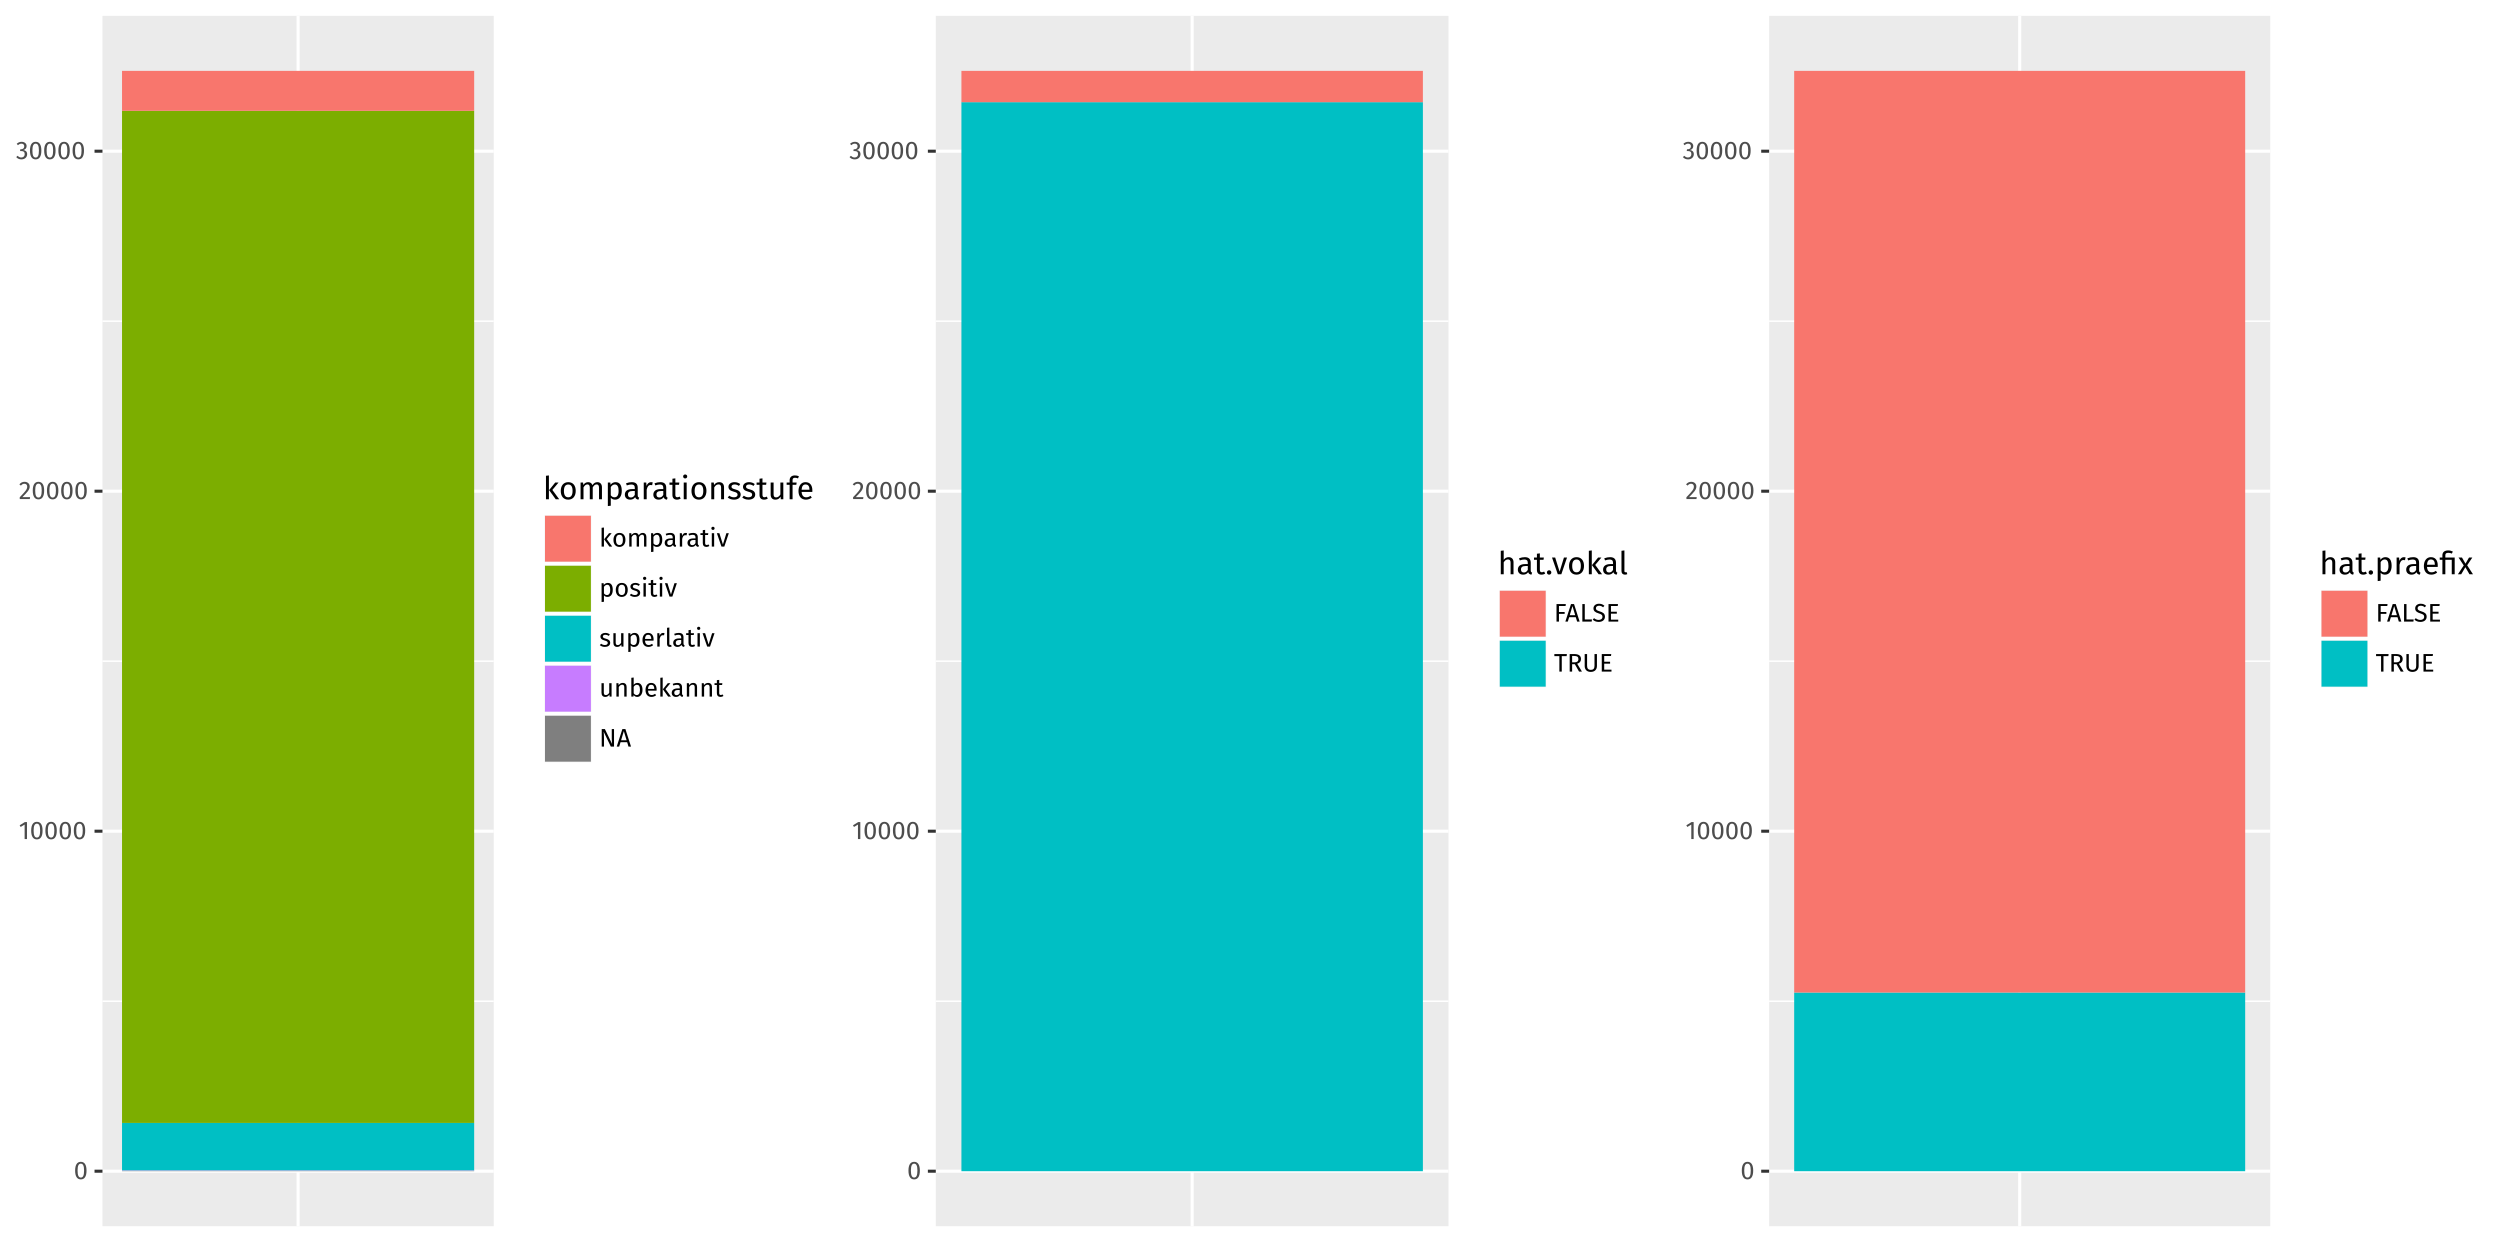 <?xml version="1.0" encoding="UTF-8"?>
<svg xmlns="http://www.w3.org/2000/svg" xmlns:xlink="http://www.w3.org/1999/xlink" width="864pt" height="432pt" viewBox="0 0 864 432" version="1.1">
<defs>
<g>
<symbol overflow="visible" id="glyph0-0">
<path style="stroke:none;" d="M 4.781 -9.234 L 1.078 -9.234 L 1.078 3.078 L 4.781 3.078 Z M 4.297 -8.781 L 4.297 2.625 L 1.562 2.625 L 1.562 -8.781 Z M 2.844 -3.969 C 2.5 -3.969 2.031 -3.859 2.031 -3.625 C 2.031 -3.516 2.109 -3.422 2.25 -3.422 C 2.281 -3.422 2.312 -3.438 2.359 -3.453 C 2.5 -3.516 2.625 -3.547 2.812 -3.547 C 3.25 -3.547 3.359 -3.281 3.359 -2.938 C 3.359 -2.469 3.188 -2.297 2.547 -2.266 L 2.547 -1.516 C 2.547 -1.391 2.656 -1.312 2.766 -1.312 C 2.875 -1.312 2.984 -1.391 2.984 -1.516 L 2.984 -1.922 C 3.578 -2 3.828 -2.344 3.828 -2.953 C 3.828 -3.484 3.609 -3.969 2.844 -3.969 Z M 2.766 -1.062 C 2.594 -1.062 2.469 -0.922 2.469 -0.75 C 2.469 -0.562 2.594 -0.422 2.766 -0.422 C 2.953 -0.422 3.078 -0.562 3.078 -0.75 C 3.078 -0.922 2.953 -1.062 2.766 -1.062 Z M 2.766 -1.062 "/>
</symbol>
<symbol overflow="visible" id="glyph0-1">
<path style="stroke:none;" d="M 2.453 -5.969 C 1.141 -5.969 0.484 -4.891 0.484 -2.938 C 0.484 -0.984 1.141 0.109 2.453 0.109 C 3.781 0.109 4.422 -0.984 4.422 -2.938 C 4.422 -4.875 3.781 -5.969 2.453 -5.969 Z M 2.453 -5.328 C 3.188 -5.328 3.578 -4.656 3.578 -2.938 C 3.578 -1.203 3.188 -0.531 2.453 -0.531 C 1.719 -0.531 1.328 -1.203 1.328 -2.938 C 1.328 -4.656 1.719 -5.328 2.453 -5.328 Z M 2.453 -5.328 "/>
</symbol>
<symbol overflow="visible" id="glyph0-2">
<path style="stroke:none;" d="M 2.844 -5.891 L 2.125 -5.891 L 0.312 -4.766 L 0.656 -4.188 L 2.031 -5.016 L 2.031 0 L 2.844 0 Z M 2.844 -5.891 "/>
</symbol>
<symbol overflow="visible" id="glyph0-3">
<path style="stroke:none;" d="M 2 -5.969 C 1.266 -5.969 0.688 -5.672 0.219 -5.078 L 0.75 -4.656 C 1.141 -5.109 1.469 -5.297 1.969 -5.297 C 2.531 -5.297 2.922 -4.938 2.922 -4.328 C 2.922 -3.375 2.422 -2.812 0.344 -0.641 L 0.344 0 L 3.812 0 L 3.922 -0.672 L 1.266 -0.672 C 3.062 -2.484 3.781 -3.266 3.781 -4.359 C 3.781 -5.281 3.094 -5.969 2 -5.969 Z M 2 -5.969 "/>
</symbol>
<symbol overflow="visible" id="glyph0-4">
<path style="stroke:none;" d="M 1.984 -5.969 C 1.344 -5.969 0.797 -5.75 0.297 -5.281 L 0.719 -4.797 C 1.125 -5.156 1.469 -5.328 1.938 -5.328 C 2.531 -5.328 2.906 -4.984 2.906 -4.422 C 2.906 -3.734 2.422 -3.391 1.844 -3.391 L 1.547 -3.391 L 1.453 -2.766 L 1.891 -2.766 C 2.609 -2.766 3.062 -2.516 3.062 -1.703 C 3.062 -1.016 2.609 -0.547 1.875 -0.547 C 1.406 -0.547 1 -0.734 0.609 -1.141 L 0.125 -0.688 C 0.578 -0.156 1.203 0.109 1.906 0.109 C 3.125 0.109 3.906 -0.672 3.906 -1.703 C 3.906 -2.594 3.312 -3.047 2.578 -3.125 C 3.234 -3.281 3.719 -3.734 3.719 -4.484 C 3.719 -5.266 3.109 -5.969 1.984 -5.969 Z M 1.984 -5.969 "/>
</symbol>
<symbol overflow="visible" id="glyph0-5">
<path style="stroke:none;" d="M 1.641 -6.594 L 0.828 -6.5 L 0.828 0 L 1.641 0 Z M 4.312 -4.641 L 3.406 -4.641 L 1.703 -2.531 L 3.531 0 L 4.5 0 L 2.609 -2.594 Z M 4.312 -4.641 "/>
</symbol>
<symbol overflow="visible" id="glyph0-6">
<path style="stroke:none;" d="M 2.578 -4.734 C 1.266 -4.734 0.5 -3.75 0.5 -2.312 C 0.5 -0.844 1.25 0.109 2.562 0.109 C 3.875 0.109 4.641 -0.891 4.641 -2.328 C 4.641 -3.797 3.891 -4.734 2.578 -4.734 Z M 2.578 -4.094 C 3.344 -4.094 3.766 -3.531 3.766 -2.328 C 3.766 -1.109 3.344 -0.547 2.562 -0.547 C 1.797 -0.547 1.375 -1.109 1.375 -2.312 C 1.375 -3.531 1.797 -4.094 2.578 -4.094 Z M 2.578 -4.094 "/>
</symbol>
<symbol overflow="visible" id="glyph0-7">
<path style="stroke:none;" d="M 5.484 -4.734 C 4.859 -4.734 4.438 -4.406 4.109 -3.906 C 3.938 -4.438 3.516 -4.734 2.938 -4.734 C 2.328 -4.734 1.906 -4.422 1.594 -3.953 L 1.531 -4.641 L 0.828 -4.641 L 0.828 0 L 1.641 0 L 1.641 -3.297 C 1.953 -3.781 2.234 -4.109 2.734 -4.109 C 3.094 -4.109 3.391 -3.906 3.391 -3.203 L 3.391 0 L 4.203 0 L 4.203 -3.297 C 4.516 -3.781 4.781 -4.109 5.281 -4.109 C 5.641 -4.109 5.938 -3.906 5.938 -3.203 L 5.938 0 L 6.75 0 L 6.75 -3.328 C 6.75 -4.203 6.25 -4.734 5.484 -4.734 Z M 5.484 -4.734 "/>
</symbol>
<symbol overflow="visible" id="glyph0-8">
<path style="stroke:none;" d="M 2.969 -4.734 C 2.438 -4.734 1.938 -4.484 1.594 -4.016 L 1.531 -4.641 L 0.828 -4.641 L 0.828 1.875 L 1.641 1.781 L 1.641 -0.422 C 1.938 -0.062 2.359 0.109 2.859 0.109 C 4.062 0.109 4.688 -0.922 4.688 -2.328 C 4.688 -3.781 4.203 -4.734 2.969 -4.734 Z M 2.672 -0.547 C 2.25 -0.547 1.875 -0.75 1.641 -1.125 L 1.641 -3.375 C 1.891 -3.75 2.266 -4.094 2.766 -4.094 C 3.453 -4.094 3.812 -3.531 3.812 -2.328 C 3.812 -1.109 3.406 -0.547 2.672 -0.547 Z M 2.672 -0.547 "/>
</symbol>
<symbol overflow="visible" id="glyph0-9">
<path style="stroke:none;" d="M 3.953 -1.078 L 3.953 -3.203 C 3.953 -4.172 3.453 -4.734 2.328 -4.734 C 1.812 -4.734 1.297 -4.641 0.734 -4.422 L 0.938 -3.828 C 1.406 -4 1.844 -4.078 2.188 -4.078 C 2.828 -4.078 3.156 -3.828 3.156 -3.172 L 3.156 -2.828 L 2.438 -2.828 C 1.141 -2.828 0.391 -2.281 0.391 -1.297 C 0.391 -0.469 0.953 0.109 1.875 0.109 C 2.438 0.109 2.922 -0.109 3.25 -0.594 C 3.391 -0.125 3.688 0.047 4.156 0.109 L 4.344 -0.453 C 4.109 -0.547 3.953 -0.672 3.953 -1.078 Z M 2.062 -0.5 C 1.531 -0.5 1.266 -0.797 1.266 -1.344 C 1.266 -1.969 1.688 -2.281 2.547 -2.281 L 3.156 -2.281 L 3.156 -1.219 C 2.891 -0.734 2.531 -0.5 2.062 -0.5 Z M 2.062 -0.5 "/>
</symbol>
<symbol overflow="visible" id="glyph0-10">
<path style="stroke:none;" d="M 2.844 -4.734 C 2.281 -4.734 1.859 -4.391 1.609 -3.688 L 1.531 -4.641 L 0.828 -4.641 L 0.828 0 L 1.641 0 L 1.641 -2.641 C 1.844 -3.531 2.172 -3.953 2.75 -3.953 C 2.922 -3.953 3.016 -3.938 3.156 -3.891 L 3.312 -4.688 C 3.172 -4.719 3 -4.734 2.844 -4.734 Z M 2.844 -4.734 "/>
</symbol>
<symbol overflow="visible" id="glyph0-11">
<path style="stroke:none;" d="M 2.875 -0.75 C 2.641 -0.625 2.453 -0.562 2.25 -0.562 C 1.844 -0.562 1.703 -0.781 1.703 -1.25 L 1.703 -4.016 L 2.703 -4.016 L 2.797 -4.641 L 1.703 -4.641 L 1.703 -5.781 L 0.891 -5.688 L 0.891 -4.641 L 0.078 -4.641 L 0.078 -4.016 L 0.891 -4.016 L 0.891 -1.219 C 0.891 -0.359 1.359 0.109 2.141 0.109 C 2.531 0.109 2.875 0 3.172 -0.219 Z M 2.875 -0.75 "/>
</symbol>
<symbol overflow="visible" id="glyph0-12">
<path style="stroke:none;" d="M 1.234 -6.859 C 0.891 -6.859 0.672 -6.625 0.672 -6.312 C 0.672 -6 0.891 -5.766 1.234 -5.766 C 1.578 -5.766 1.797 -6 1.797 -6.312 C 1.797 -6.625 1.578 -6.859 1.234 -6.859 Z M 1.641 -4.641 L 0.828 -4.641 L 0.828 0 L 1.641 0 Z M 1.641 -4.641 "/>
</symbol>
<symbol overflow="visible" id="glyph0-13">
<path style="stroke:none;" d="M 4.234 -4.641 L 3.391 -4.641 L 2.188 -0.719 L 0.969 -4.641 L 0.094 -4.641 L 1.688 0 L 2.672 0 Z M 4.234 -4.641 "/>
</symbol>
<symbol overflow="visible" id="glyph0-14">
<path style="stroke:none;" d="M 2.094 -4.734 C 1.141 -4.734 0.422 -4.203 0.422 -3.469 C 0.422 -2.812 0.812 -2.391 1.828 -2.125 C 2.719 -1.875 2.953 -1.703 2.953 -1.25 C 2.953 -0.812 2.562 -0.547 1.953 -0.547 C 1.453 -0.547 1.016 -0.719 0.656 -1 L 0.219 -0.5 C 0.625 -0.156 1.188 0.109 1.969 0.109 C 2.906 0.109 3.797 -0.328 3.797 -1.297 C 3.797 -2.109 3.234 -2.5 2.266 -2.75 C 1.516 -2.938 1.266 -3.109 1.266 -3.5 C 1.266 -3.859 1.594 -4.094 2.125 -4.094 C 2.547 -4.094 2.906 -3.969 3.328 -3.703 L 3.672 -4.219 C 3.234 -4.547 2.75 -4.734 2.094 -4.734 Z M 2.094 -4.734 "/>
</symbol>
<symbol overflow="visible" id="glyph0-15">
<path style="stroke:none;" d="M 4.281 -4.641 L 3.469 -4.641 L 3.469 -1.328 C 3.188 -0.859 2.812 -0.531 2.312 -0.531 C 1.812 -0.531 1.594 -0.766 1.594 -1.406 L 1.594 -4.641 L 0.797 -4.641 L 0.797 -1.312 C 0.797 -0.406 1.281 0.109 2.078 0.109 C 2.75 0.109 3.172 -0.156 3.531 -0.719 L 3.594 0 L 4.281 0 Z M 4.281 -4.641 "/>
</symbol>
<symbol overflow="visible" id="glyph0-16">
<path style="stroke:none;" d="M 4.344 -2.453 C 4.344 -3.875 3.672 -4.734 2.422 -4.734 C 1.234 -4.734 0.5 -3.719 0.5 -2.266 C 0.5 -0.797 1.266 0.109 2.547 0.109 C 3.188 0.109 3.719 -0.109 4.172 -0.469 L 3.812 -0.953 C 3.406 -0.672 3.062 -0.547 2.609 -0.547 C 1.938 -0.547 1.438 -0.969 1.359 -2.047 L 4.312 -2.047 C 4.328 -2.141 4.344 -2.297 4.344 -2.453 Z M 3.531 -2.641 L 1.359 -2.641 C 1.422 -3.672 1.828 -4.094 2.453 -4.094 C 3.172 -4.094 3.531 -3.594 3.531 -2.688 Z M 3.531 -2.641 "/>
</symbol>
<symbol overflow="visible" id="glyph0-17">
<path style="stroke:none;" d="M 1.766 0.109 C 2 0.109 2.219 0.047 2.406 -0.047 L 2.188 -0.609 C 2.109 -0.578 2 -0.562 1.891 -0.562 C 1.688 -0.562 1.594 -0.688 1.594 -0.938 L 1.594 -6.594 L 0.797 -6.5 L 0.797 -0.922 C 0.797 -0.25 1.172 0.109 1.766 0.109 Z M 1.766 0.109 "/>
</symbol>
<symbol overflow="visible" id="glyph0-18">
<path style="stroke:none;" d="M 3.016 -4.734 C 2.406 -4.734 1.922 -4.422 1.594 -3.953 L 1.531 -4.641 L 0.828 -4.641 L 0.828 0 L 1.641 0 L 1.641 -3.297 C 1.953 -3.781 2.312 -4.109 2.828 -4.109 C 3.266 -4.109 3.547 -3.906 3.547 -3.203 L 3.547 0 L 4.359 0 L 4.359 -3.328 C 4.359 -4.203 3.875 -4.734 3.016 -4.734 Z M 3.016 -4.734 "/>
</symbol>
<symbol overflow="visible" id="glyph0-19">
<path style="stroke:none;" d="M 2.953 -4.734 C 2.391 -4.734 1.969 -4.484 1.641 -4.062 L 1.641 -6.594 L 0.828 -6.5 L 0.828 0 L 1.547 0 L 1.625 -0.516 C 1.938 -0.125 2.344 0.109 2.859 0.109 C 3.984 0.109 4.688 -0.875 4.688 -2.328 C 4.688 -3.875 4 -4.734 2.953 -4.734 Z M 2.672 -0.531 C 2.25 -0.531 1.875 -0.797 1.641 -1.156 L 1.641 -3.375 C 1.875 -3.75 2.219 -4.094 2.734 -4.094 C 3.375 -4.094 3.812 -3.641 3.812 -2.328 C 3.812 -1.062 3.344 -0.531 2.672 -0.531 Z M 2.672 -0.531 "/>
</symbol>
<symbol overflow="visible" id="glyph0-20">
<path style="stroke:none;" d="M 5.125 -6.062 L 4.344 -6.062 L 4.344 -2.75 C 4.344 -2.016 4.438 -1.047 4.453 -0.906 L 1.969 -6.062 L 0.875 -6.062 L 0.875 0 L 1.656 0 L 1.656 -2.781 C 1.656 -3.906 1.594 -4.641 1.547 -5.141 L 4.016 0 L 5.125 0 Z M 5.125 -6.062 "/>
</symbol>
<symbol overflow="visible" id="glyph0-21">
<path style="stroke:none;" d="M 4.109 0 L 4.984 0 L 3.047 -6.062 L 2 -6.062 L 0.047 0 L 0.891 0 L 1.359 -1.516 L 3.656 -1.516 Z M 1.562 -2.203 L 2.5 -5.359 L 3.453 -2.203 Z M 1.562 -2.203 "/>
</symbol>
<symbol overflow="visible" id="glyph0-22">
<path style="stroke:none;" d="M 0.875 0 L 1.719 0 L 1.719 -2.672 L 3.688 -2.672 L 3.688 -3.328 L 1.719 -3.328 L 1.719 -5.391 L 4 -5.391 L 4.094 -6.062 L 0.875 -6.062 Z M 0.875 0 "/>
</symbol>
<symbol overflow="visible" id="glyph0-23">
<path style="stroke:none;" d="M 1.719 -6.062 L 0.875 -6.062 L 0.875 0 L 4.109 0 L 4.203 -0.734 L 1.719 -0.734 Z M 1.719 -6.062 "/>
</symbol>
<symbol overflow="visible" id="glyph0-24">
<path style="stroke:none;" d="M 2.375 -6.172 C 1.266 -6.172 0.469 -5.516 0.469 -4.578 C 0.469 -3.641 1.078 -3.188 2.266 -2.828 C 3.297 -2.516 3.578 -2.25 3.578 -1.656 C 3.578 -0.938 2.984 -0.578 2.266 -0.578 C 1.609 -0.578 1.141 -0.812 0.672 -1.188 L 0.219 -0.672 C 0.719 -0.188 1.406 0.109 2.281 0.109 C 3.641 0.109 4.438 -0.641 4.438 -1.688 C 4.438 -2.844 3.609 -3.234 2.641 -3.531 C 1.562 -3.859 1.312 -4.109 1.312 -4.625 C 1.312 -5.203 1.797 -5.484 2.406 -5.484 C 2.906 -5.484 3.328 -5.328 3.797 -4.953 L 4.25 -5.469 C 3.734 -5.922 3.203 -6.172 2.375 -6.172 Z M 2.375 -6.172 "/>
</symbol>
<symbol overflow="visible" id="glyph0-25">
<path style="stroke:none;" d="M 4.156 -6.062 L 0.875 -6.062 L 0.875 0 L 4.234 0 L 4.234 -0.672 L 1.719 -0.672 L 1.719 -2.75 L 3.75 -2.75 L 3.75 -3.406 L 1.719 -3.406 L 1.719 -5.391 L 4.062 -5.391 Z M 4.156 -6.062 "/>
</symbol>
<symbol overflow="visible" id="glyph0-26">
<path style="stroke:none;" d="M 4.453 -6.062 L 0.125 -6.062 L 0.125 -5.344 L 1.859 -5.344 L 1.859 0 L 2.688 0 L 2.688 -5.344 L 4.375 -5.344 Z M 4.453 -6.062 "/>
</symbol>
<symbol overflow="visible" id="glyph0-27">
<path style="stroke:none;" d="M 4.109 0 L 5.109 0 L 3.469 -2.719 C 4.344 -2.984 4.781 -3.5 4.781 -4.344 C 4.781 -5.484 3.984 -6.062 2.469 -6.062 L 0.875 -6.062 L 0.875 0 L 1.719 0 L 1.719 -2.562 L 2.656 -2.562 Z M 1.719 -3.203 L 1.719 -5.406 L 2.469 -5.406 C 3.453 -5.406 3.891 -5.109 3.891 -4.344 C 3.891 -3.531 3.406 -3.203 2.562 -3.203 Z M 1.719 -3.203 "/>
</symbol>
<symbol overflow="visible" id="glyph0-28">
<path style="stroke:none;" d="M 5.031 -6.062 L 4.188 -6.062 L 4.188 -2 C 4.188 -1.062 3.781 -0.594 2.906 -0.594 C 2.047 -0.594 1.625 -1.062 1.625 -2 L 1.625 -6.062 L 0.797 -6.062 L 0.797 -1.938 C 0.797 -0.734 1.516 0.109 2.906 0.109 C 4.266 0.109 5.031 -0.734 5.031 -1.938 Z M 5.031 -6.062 "/>
</symbol>
<symbol overflow="visible" id="glyph1-0">
<path style="stroke:none;" d="M 5.969 -11.547 L 1.359 -11.547 L 1.359 3.844 L 5.969 3.844 Z M 5.375 -10.984 L 5.375 3.281 L 1.953 3.281 L 1.953 -10.984 Z M 3.562 -4.969 C 3.141 -4.969 2.547 -4.828 2.547 -4.531 C 2.547 -4.391 2.641 -4.281 2.812 -4.281 C 2.844 -4.281 2.891 -4.297 2.953 -4.312 C 3.141 -4.406 3.281 -4.438 3.516 -4.438 C 4.062 -4.438 4.188 -4.109 4.188 -3.672 C 4.188 -3.094 3.984 -2.875 3.188 -2.828 L 3.188 -1.906 C 3.188 -1.734 3.328 -1.641 3.469 -1.641 C 3.594 -1.641 3.734 -1.734 3.734 -1.906 L 3.734 -2.391 C 4.484 -2.516 4.781 -2.922 4.781 -3.703 C 4.781 -4.359 4.516 -4.969 3.562 -4.969 Z M 3.469 -1.312 C 3.25 -1.312 3.078 -1.156 3.078 -0.938 C 3.078 -0.703 3.25 -0.531 3.469 -0.531 C 3.688 -0.531 3.844 -0.703 3.844 -0.938 C 3.844 -1.156 3.688 -1.312 3.469 -1.312 Z M 3.469 -1.312 "/>
</symbol>
<symbol overflow="visible" id="glyph1-1">
<path style="stroke:none;" d="M 2.062 -8.25 L 1.047 -8.125 L 1.047 0 L 2.062 0 Z M 5.391 -5.797 L 4.25 -5.797 L 2.125 -3.172 L 4.422 0 L 5.625 0 L 3.25 -3.234 Z M 5.391 -5.797 "/>
</symbol>
<symbol overflow="visible" id="glyph1-2">
<path style="stroke:none;" d="M 3.219 -5.922 C 1.578 -5.922 0.625 -4.688 0.625 -2.891 C 0.625 -1.062 1.562 0.125 3.219 0.125 C 4.844 0.125 5.797 -1.109 5.797 -2.906 C 5.797 -4.734 4.875 -5.922 3.219 -5.922 Z M 3.219 -5.109 C 4.188 -5.109 4.703 -4.406 4.703 -2.906 C 4.703 -1.391 4.188 -0.688 3.219 -0.688 C 2.25 -0.688 1.719 -1.391 1.719 -2.891 C 1.719 -4.406 2.25 -5.109 3.219 -5.109 Z M 3.219 -5.109 "/>
</symbol>
<symbol overflow="visible" id="glyph1-3">
<path style="stroke:none;" d="M 6.859 -5.922 C 6.078 -5.922 5.562 -5.516 5.141 -4.891 C 4.922 -5.547 4.391 -5.922 3.672 -5.922 C 2.922 -5.922 2.391 -5.531 2 -4.953 L 1.906 -5.797 L 1.047 -5.797 L 1.047 0 L 2.062 0 L 2.062 -4.109 C 2.438 -4.734 2.797 -5.141 3.422 -5.141 C 3.859 -5.141 4.234 -4.891 4.234 -4.016 L 4.234 0 L 5.25 0 L 5.25 -4.109 C 5.641 -4.734 5.984 -5.141 6.609 -5.141 C 7.047 -5.141 7.422 -4.891 7.422 -4.016 L 7.422 0 L 8.438 0 L 8.438 -4.156 C 8.438 -5.25 7.812 -5.922 6.859 -5.922 Z M 6.859 -5.922 "/>
</symbol>
<symbol overflow="visible" id="glyph1-4">
<path style="stroke:none;" d="M 3.703 -5.922 C 3.047 -5.922 2.422 -5.609 1.984 -5.016 L 1.906 -5.797 L 1.047 -5.797 L 1.047 2.344 L 2.062 2.219 L 2.062 -0.531 C 2.438 -0.078 2.953 0.125 3.578 0.125 C 5.078 0.125 5.859 -1.141 5.859 -2.906 C 5.859 -4.734 5.25 -5.922 3.703 -5.922 Z M 3.328 -0.688 C 2.812 -0.688 2.359 -0.953 2.062 -1.391 L 2.062 -4.219 C 2.359 -4.688 2.844 -5.125 3.453 -5.125 C 4.328 -5.125 4.766 -4.406 4.766 -2.906 C 4.766 -1.391 4.25 -0.688 3.328 -0.688 Z M 3.328 -0.688 "/>
</symbol>
<symbol overflow="visible" id="glyph1-5">
<path style="stroke:none;" d="M 4.953 -1.359 L 4.953 -4 C 4.953 -5.219 4.312 -5.922 2.922 -5.922 C 2.266 -5.922 1.625 -5.797 0.906 -5.531 L 1.172 -4.797 C 1.766 -5 2.297 -5.109 2.734 -5.109 C 3.531 -5.109 3.938 -4.797 3.938 -3.953 L 3.938 -3.531 L 3.047 -3.531 C 1.438 -3.531 0.5 -2.859 0.5 -1.609 C 0.5 -0.578 1.188 0.125 2.344 0.125 C 3.047 0.125 3.656 -0.125 4.062 -0.734 C 4.25 -0.172 4.625 0.062 5.203 0.125 L 5.438 -0.578 C 5.141 -0.688 4.953 -0.844 4.953 -1.359 Z M 2.578 -0.625 C 1.906 -0.625 1.578 -0.984 1.578 -1.672 C 1.578 -2.469 2.109 -2.859 3.172 -2.859 L 3.938 -2.859 L 3.938 -1.531 C 3.609 -0.922 3.172 -0.625 2.578 -0.625 Z M 2.578 -0.625 "/>
</symbol>
<symbol overflow="visible" id="glyph1-6">
<path style="stroke:none;" d="M 3.562 -5.922 C 2.859 -5.922 2.328 -5.484 2.016 -4.625 L 1.906 -5.797 L 1.047 -5.797 L 1.047 0 L 2.062 0 L 2.062 -3.312 C 2.297 -4.422 2.719 -4.938 3.438 -4.938 C 3.656 -4.938 3.766 -4.922 3.953 -4.875 L 4.141 -5.859 C 3.953 -5.906 3.75 -5.922 3.562 -5.922 Z M 3.562 -5.922 "/>
</symbol>
<symbol overflow="visible" id="glyph1-7">
<path style="stroke:none;" d="M 3.594 -0.938 C 3.297 -0.781 3.062 -0.703 2.812 -0.703 C 2.312 -0.703 2.125 -0.984 2.125 -1.562 L 2.125 -5.016 L 3.391 -5.016 L 3.5 -5.797 L 2.125 -5.797 L 2.125 -7.234 L 1.109 -7.109 L 1.109 -5.797 L 0.094 -5.797 L 0.094 -5.016 L 1.109 -5.016 L 1.109 -1.516 C 1.109 -0.438 1.688 0.125 2.672 0.125 C 3.172 0.125 3.594 0 3.969 -0.266 Z M 3.594 -0.938 "/>
</symbol>
<symbol overflow="visible" id="glyph1-8">
<path style="stroke:none;" d="M 1.547 -8.578 C 1.125 -8.578 0.844 -8.281 0.844 -7.891 C 0.844 -7.5 1.125 -7.203 1.547 -7.203 C 1.969 -7.203 2.25 -7.5 2.25 -7.891 C 2.25 -8.281 1.969 -8.578 1.547 -8.578 Z M 2.062 -5.797 L 1.047 -5.797 L 1.047 0 L 2.062 0 Z M 2.062 -5.797 "/>
</symbol>
<symbol overflow="visible" id="glyph1-9">
<path style="stroke:none;" d="M 3.766 -5.922 C 3.016 -5.922 2.391 -5.531 2 -4.938 L 1.906 -5.797 L 1.047 -5.797 L 1.047 0 L 2.062 0 L 2.062 -4.109 C 2.438 -4.734 2.875 -5.141 3.531 -5.141 C 4.094 -5.141 4.438 -4.891 4.438 -4.016 L 4.438 0 L 5.453 0 L 5.453 -4.156 C 5.453 -5.266 4.844 -5.922 3.766 -5.922 Z M 3.766 -5.922 "/>
</symbol>
<symbol overflow="visible" id="glyph1-10">
<path style="stroke:none;" d="M 2.625 -5.922 C 1.422 -5.922 0.531 -5.266 0.531 -4.328 C 0.531 -3.516 1.016 -2.984 2.281 -2.656 C 3.406 -2.359 3.688 -2.141 3.688 -1.562 C 3.688 -1.016 3.203 -0.688 2.438 -0.688 C 1.812 -0.688 1.281 -0.891 0.812 -1.25 L 0.281 -0.625 C 0.781 -0.188 1.484 0.125 2.469 0.125 C 3.641 0.125 4.75 -0.422 4.75 -1.625 C 4.75 -2.641 4.047 -3.125 2.828 -3.438 C 1.891 -3.672 1.578 -3.891 1.578 -4.359 C 1.578 -4.828 1.984 -5.125 2.656 -5.125 C 3.188 -5.125 3.641 -4.969 4.156 -4.625 L 4.594 -5.266 C 4.031 -5.688 3.438 -5.922 2.625 -5.922 Z M 2.625 -5.922 "/>
</symbol>
<symbol overflow="visible" id="glyph1-11">
<path style="stroke:none;" d="M 5.359 -5.797 L 4.344 -5.797 L 4.344 -1.656 C 4 -1.078 3.516 -0.656 2.891 -0.656 C 2.266 -0.656 2 -0.953 2 -1.75 L 2 -5.797 L 0.984 -5.797 L 0.984 -1.641 C 0.984 -0.5 1.594 0.125 2.609 0.125 C 3.438 0.125 3.969 -0.203 4.406 -0.906 L 4.484 0 L 5.359 0 Z M 5.359 -5.797 "/>
</symbol>
<symbol overflow="visible" id="glyph1-12">
<path style="stroke:none;" d="M 3.016 -7.438 C 3.312 -7.438 3.656 -7.375 4.031 -7.219 L 4.344 -7.953 C 3.891 -8.156 3.516 -8.25 2.953 -8.25 C 1.781 -8.25 1.141 -7.562 1.141 -6.594 L 1.141 -5.797 L 0.109 -5.797 L 0.109 -5.016 L 1.141 -5.016 L 1.141 0 L 2.156 0 L 2.156 -5.016 L 3.453 -5.016 L 3.562 -5.797 L 2.156 -5.797 L 2.156 -6.594 C 2.156 -7.156 2.375 -7.438 3.016 -7.438 Z M 3.016 -7.438 "/>
</symbol>
<symbol overflow="visible" id="glyph1-13">
<path style="stroke:none;" d="M 5.422 -3.062 C 5.422 -4.844 4.594 -5.922 3.031 -5.922 C 1.547 -5.922 0.625 -4.641 0.625 -2.844 C 0.625 -1 1.578 0.125 3.188 0.125 C 4 0.125 4.641 -0.141 5.219 -0.594 L 4.781 -1.203 C 4.266 -0.844 3.844 -0.688 3.266 -0.688 C 2.438 -0.688 1.797 -1.203 1.703 -2.547 L 5.406 -2.547 C 5.406 -2.688 5.422 -2.875 5.422 -3.062 Z M 4.422 -3.297 L 1.703 -3.297 C 1.781 -4.594 2.281 -5.125 3.062 -5.125 C 3.969 -5.125 4.422 -4.5 4.422 -3.359 Z M 4.422 -3.297 "/>
</symbol>
<symbol overflow="visible" id="glyph1-14">
<path style="stroke:none;" d="M 3.766 -5.922 C 3.047 -5.922 2.469 -5.562 2.062 -5 L 2.062 -8.234 L 1.047 -8.125 L 1.047 0 L 2.062 0 L 2.062 -4.125 C 2.438 -4.734 2.891 -5.141 3.516 -5.141 C 4.062 -5.141 4.438 -4.891 4.438 -4.016 L 4.438 0 L 5.453 0 L 5.453 -4.156 C 5.453 -5.25 4.828 -5.922 3.766 -5.922 Z M 3.766 -5.922 "/>
</symbol>
<symbol overflow="visible" id="glyph1-15">
<path style="stroke:none;" d="M 1.312 -1.391 C 0.875 -1.391 0.547 -1.062 0.547 -0.641 C 0.547 -0.203 0.875 0.125 1.312 0.125 C 1.75 0.125 2.078 -0.203 2.078 -0.641 C 2.078 -1.062 1.75 -1.391 1.312 -1.391 Z M 1.312 -1.391 "/>
</symbol>
<symbol overflow="visible" id="glyph1-16">
<path style="stroke:none;" d="M 5.297 -5.797 L 4.234 -5.797 L 2.734 -0.906 L 1.203 -5.797 L 0.109 -5.797 L 2.109 0 L 3.328 0 Z M 5.297 -5.797 "/>
</symbol>
<symbol overflow="visible" id="glyph1-17">
<path style="stroke:none;" d="M 2.203 0.125 C 2.5 0.125 2.781 0.062 3 -0.062 L 2.734 -0.766 C 2.625 -0.719 2.516 -0.703 2.359 -0.703 C 2.094 -0.703 2 -0.859 2 -1.172 L 2 -8.25 L 0.984 -8.125 L 0.984 -1.141 C 0.984 -0.312 1.469 0.125 2.203 0.125 Z M 2.203 0.125 "/>
</symbol>
<symbol overflow="visible" id="glyph1-18">
<path style="stroke:none;" d="M 3.031 -8.25 C 1.625 -8.25 1.031 -7.531 1.031 -6.562 L 1.031 -5.797 L 0.109 -5.797 L 0.109 -5.016 L 1.031 -5.016 L 1.031 0 L 2.047 0 L 2.047 -5.016 L 4.266 -5.016 L 4.266 0 L 5.281 0 L 5.281 -5.797 L 2.047 -5.797 L 2.047 -6.562 C 2.047 -7.109 2.25 -7.422 3.062 -7.422 C 3.516 -7.422 3.922 -7.328 4.297 -7.156 L 4.641 -7.859 C 4.172 -8.094 3.688 -8.25 3.031 -8.25 Z M 3.031 -8.25 "/>
</symbol>
<symbol overflow="visible" id="glyph1-19">
<path style="stroke:none;" d="M 3.266 -3.109 L 5.047 -5.797 L 3.906 -5.797 L 2.688 -3.672 L 1.469 -5.797 L 0.281 -5.797 L 2.078 -3.062 L 0.062 0 L 1.203 0 L 2.641 -2.453 L 4.062 0 L 5.281 0 Z M 3.266 -3.109 "/>
</symbol>
</g>
<clipPath id="clip1">
  <path d="M 35.41 5.48 L 171 5.48 L 171 424 L 35.41 424 Z M 35.41 5.48 "/>
</clipPath>
<clipPath id="clip2">
  <path d="M 35.41 345 L 171 345 L 171 347 L 35.41 347 Z M 35.41 345 "/>
</clipPath>
<clipPath id="clip3">
  <path d="M 35.41 228 L 171 228 L 171 229 L 35.41 229 Z M 35.41 228 "/>
</clipPath>
<clipPath id="clip4">
  <path d="M 35.41 110 L 171 110 L 171 112 L 35.41 112 Z M 35.41 110 "/>
</clipPath>
<clipPath id="clip5">
  <path d="M 35.41 404 L 171.633 404 L 171.633 406 L 35.41 406 Z M 35.41 404 "/>
</clipPath>
<clipPath id="clip6">
  <path d="M 35.41 286 L 171.633 286 L 171.633 288 L 35.41 288 Z M 35.41 286 "/>
</clipPath>
<clipPath id="clip7">
  <path d="M 35.41 169 L 171.633 169 L 171.633 171 L 35.41 171 Z M 35.41 169 "/>
</clipPath>
<clipPath id="clip8">
  <path d="M 35.41 51 L 171.633 51 L 171.633 53 L 35.41 53 Z M 35.41 51 "/>
</clipPath>
<clipPath id="clip9">
  <path d="M 102 5.48 L 104 5.48 L 104 424.781 L 102 424.781 Z M 102 5.48 "/>
</clipPath>
<clipPath id="clip10">
  <path d="M 288 0 L 577 0 L 577 432 L 288 432 Z M 288 0 "/>
</clipPath>
<clipPath id="clip11">
  <path d="M 323.41 5.48 L 501 5.48 L 501 424 L 323.41 424 Z M 323.41 5.48 "/>
</clipPath>
<clipPath id="clip12">
  <path d="M 323.41 345 L 501 345 L 501 347 L 323.41 347 Z M 323.41 345 "/>
</clipPath>
<clipPath id="clip13">
  <path d="M 323.41 228 L 501 228 L 501 229 L 323.41 229 Z M 323.41 228 "/>
</clipPath>
<clipPath id="clip14">
  <path d="M 323.41 110 L 501 110 L 501 112 L 323.41 112 Z M 323.41 110 "/>
</clipPath>
<clipPath id="clip15">
  <path d="M 323.41 404 L 501.609 404 L 501.609 406 L 323.41 406 Z M 323.41 404 "/>
</clipPath>
<clipPath id="clip16">
  <path d="M 323.41 286 L 501.609 286 L 501.609 288 L 323.41 288 Z M 323.41 286 "/>
</clipPath>
<clipPath id="clip17">
  <path d="M 323.41 169 L 501.609 169 L 501.609 171 L 323.41 171 Z M 323.41 169 "/>
</clipPath>
<clipPath id="clip18">
  <path d="M 323.41 51 L 501.609 51 L 501.609 53 L 323.41 53 Z M 323.41 51 "/>
</clipPath>
<clipPath id="clip19">
  <path d="M 411 5.48 L 413 5.48 L 413 424.781 L 411 424.781 Z M 411 5.48 "/>
</clipPath>
<clipPath id="clip20">
  <path d="M 576 0 L 864 0 L 864 432 L 576 432 Z M 576 0 "/>
</clipPath>
<clipPath id="clip21">
  <path d="M 611.41 5.48 L 785 5.48 L 785 424 L 611.41 424 Z M 611.41 5.48 "/>
</clipPath>
<clipPath id="clip22">
  <path d="M 611.41 345 L 785 345 L 785 347 L 611.41 347 Z M 611.41 345 "/>
</clipPath>
<clipPath id="clip23">
  <path d="M 611.41 228 L 785 228 L 785 229 L 611.41 229 Z M 611.41 228 "/>
</clipPath>
<clipPath id="clip24">
  <path d="M 611.41 110 L 785 110 L 785 112 L 611.41 112 Z M 611.41 110 "/>
</clipPath>
<clipPath id="clip25">
  <path d="M 611.41 404 L 785.594 404 L 785.594 406 L 611.41 406 Z M 611.41 404 "/>
</clipPath>
<clipPath id="clip26">
  <path d="M 611.41 286 L 785.594 286 L 785.594 288 L 611.41 288 Z M 611.41 286 "/>
</clipPath>
<clipPath id="clip27">
  <path d="M 611.41 169 L 785.594 169 L 785.594 171 L 611.41 171 Z M 611.41 169 "/>
</clipPath>
<clipPath id="clip28">
  <path d="M 611.41 51 L 785.594 51 L 785.594 53 L 611.41 53 Z M 611.41 51 "/>
</clipPath>
<clipPath id="clip29">
  <path d="M 697 5.48 L 699 5.48 L 699 424.781 L 697 424.781 Z M 697 5.48 "/>
</clipPath>
</defs>
<g id="surface26">
<rect x="0" y="0" width="864" height="432" style="fill:rgb(100%,100%,100%);fill-opacity:1;stroke:none;"/>
<path style="fill-rule:nonzero;fill:rgb(100%,100%,100%);fill-opacity:1;stroke-width:1.067;stroke-linecap:round;stroke-linejoin:round;stroke:rgb(100%,100%,100%);stroke-opacity:1;stroke-miterlimit:10;" d="M 0 432 L 288 432 L 288 0 L 0 0 Z M 0 432 "/>
<g clip-path="url(#clip1)" clip-rule="nonzero">
<path style=" stroke:none;fill-rule:nonzero;fill:rgb(92.157%,92.157%,92.157%);fill-opacity:1;" d="M 35.41 423.781 L 170.633 423.781 L 170.633 5.48 L 35.41 5.48 Z M 35.41 423.781 "/>
</g>
<g clip-path="url(#clip2)" clip-rule="nonzero">
<path style="fill:none;stroke-width:0.533;stroke-linecap:butt;stroke-linejoin:round;stroke:rgb(100%,100%,100%);stroke-opacity:1;stroke-miterlimit:10;" d="M 35.41 346.016 L 170.633 346.016 "/>
</g>
<g clip-path="url(#clip3)" clip-rule="nonzero">
<path style="fill:none;stroke-width:0.533;stroke-linecap:butt;stroke-linejoin:round;stroke:rgb(100%,100%,100%);stroke-opacity:1;stroke-miterlimit:10;" d="M 35.41 228.508 L 170.633 228.508 "/>
</g>
<g clip-path="url(#clip4)" clip-rule="nonzero">
<path style="fill:none;stroke-width:0.533;stroke-linecap:butt;stroke-linejoin:round;stroke:rgb(100%,100%,100%);stroke-opacity:1;stroke-miterlimit:10;" d="M 35.41 111 L 170.633 111 "/>
</g>
<g clip-path="url(#clip5)" clip-rule="nonzero">
<path style="fill:none;stroke-width:1.067;stroke-linecap:butt;stroke-linejoin:round;stroke:rgb(100%,100%,100%);stroke-opacity:1;stroke-miterlimit:10;" d="M 35.41 404.766 L 170.633 404.766 "/>
</g>
<g clip-path="url(#clip6)" clip-rule="nonzero">
<path style="fill:none;stroke-width:1.067;stroke-linecap:butt;stroke-linejoin:round;stroke:rgb(100%,100%,100%);stroke-opacity:1;stroke-miterlimit:10;" d="M 35.41 287.262 L 170.633 287.262 "/>
</g>
<g clip-path="url(#clip7)" clip-rule="nonzero">
<path style="fill:none;stroke-width:1.067;stroke-linecap:butt;stroke-linejoin:round;stroke:rgb(100%,100%,100%);stroke-opacity:1;stroke-miterlimit:10;" d="M 35.41 169.754 L 170.633 169.754 "/>
</g>
<g clip-path="url(#clip8)" clip-rule="nonzero">
<path style="fill:none;stroke-width:1.067;stroke-linecap:butt;stroke-linejoin:round;stroke:rgb(100%,100%,100%);stroke-opacity:1;stroke-miterlimit:10;" d="M 35.41 52.25 L 170.633 52.25 "/>
</g>
<g clip-path="url(#clip9)" clip-rule="nonzero">
<path style="fill:none;stroke-width:1.067;stroke-linecap:butt;stroke-linejoin:round;stroke:rgb(100%,100%,100%);stroke-opacity:1;stroke-miterlimit:10;" d="M 103.023 423.781 L 103.023 5.48 "/>
</g>
<path style=" stroke:none;fill-rule:nonzero;fill:rgb(49.804%,49.804%,49.804%);fill-opacity:1;" d="M 42.172 404.766 L 163.871 404.766 L 163.871 404.59 L 42.172 404.59 Z M 42.172 404.766 "/>
<path style=" stroke:none;fill-rule:nonzero;fill:rgb(78.039%,48.627%,100%);fill-opacity:1;" d="M 42.172 404.59 L 163.871 404.59 L 163.871 404.461 L 42.172 404.461 Z M 42.172 404.59 "/>
<path style=" stroke:none;fill-rule:nonzero;fill:rgb(0%,74.902%,76.863%);fill-opacity:1;" d="M 42.172 404.461 L 163.871 404.461 L 163.871 388.082 L 42.172 388.082 Z M 42.172 404.461 "/>
<path style=" stroke:none;fill-rule:nonzero;fill:rgb(48.627%,68.235%,0%);fill-opacity:1;" d="M 42.172 388.082 L 163.871 388.082 L 163.871 38.301 L 42.172 38.301 Z M 42.172 388.082 "/>
<path style=" stroke:none;fill-rule:nonzero;fill:rgb(97.255%,46.275%,42.745%);fill-opacity:1;" d="M 42.172 38.301 L 163.871 38.301 L 163.871 24.492 L 42.172 24.492 Z M 42.172 38.301 "/>
<g style="fill:rgb(30.196%,30.196%,30.196%);fill-opacity:1;">
  <use xlink:href="#glyph0-1" x="25.48" y="407.493"/>
</g>
<g style="fill:rgb(30.196%,30.196%,30.196%);fill-opacity:1;">
  <use xlink:href="#glyph0-2" x="6.48" y="289.989"/>
  <use xlink:href="#glyph0-1" x="10.291" y="289.989"/>
  <use xlink:href="#glyph0-1" x="15.201" y="289.989"/>
  <use xlink:href="#glyph0-1" x="20.111" y="289.989"/>
  <use xlink:href="#glyph0-1" x="25.021" y="289.989"/>
</g>
<g style="fill:rgb(30.196%,30.196%,30.196%);fill-opacity:1;">
  <use xlink:href="#glyph0-3" x="6.48" y="172.481"/>
  <use xlink:href="#glyph0-1" x="10.836" y="172.481"/>
  <use xlink:href="#glyph0-1" x="15.746" y="172.481"/>
  <use xlink:href="#glyph0-1" x="20.656" y="172.481"/>
  <use xlink:href="#glyph0-1" x="25.566" y="172.481"/>
</g>
<g style="fill:rgb(30.196%,30.196%,30.196%);fill-opacity:1;">
  <use xlink:href="#glyph0-4" x="5.48" y="54.978"/>
  <use xlink:href="#glyph0-1" x="9.871" y="54.978"/>
  <use xlink:href="#glyph0-1" x="14.781" y="54.978"/>
  <use xlink:href="#glyph0-1" x="19.691" y="54.978"/>
  <use xlink:href="#glyph0-1" x="24.602" y="54.978"/>
</g>
<path style="fill:none;stroke-width:1.067;stroke-linecap:butt;stroke-linejoin:round;stroke:rgb(20%,20%,20%);stroke-opacity:1;stroke-miterlimit:10;" d="M 32.672 404.766 L 35.41 404.766 "/>
<path style="fill:none;stroke-width:1.067;stroke-linecap:butt;stroke-linejoin:round;stroke:rgb(20%,20%,20%);stroke-opacity:1;stroke-miterlimit:10;" d="M 32.672 287.262 L 35.41 287.262 "/>
<path style="fill:none;stroke-width:1.067;stroke-linecap:butt;stroke-linejoin:round;stroke:rgb(20%,20%,20%);stroke-opacity:1;stroke-miterlimit:10;" d="M 32.672 169.754 L 35.41 169.754 "/>
<path style="fill:none;stroke-width:1.067;stroke-linecap:butt;stroke-linejoin:round;stroke:rgb(20%,20%,20%);stroke-opacity:1;stroke-miterlimit:10;" d="M 32.672 52.25 L 35.41 52.25 "/>
<path style=" stroke:none;fill-rule:nonzero;fill:rgb(100%,100%,100%);fill-opacity:1;" d="M 181.973 269.609 L 282.52 269.609 L 282.52 159.652 L 181.973 159.652 Z M 181.973 269.609 "/>
<g style="fill:rgb(0%,0%,0%);fill-opacity:1;">
  <use xlink:href="#glyph1-1" x="187.641" y="172.555"/>
  <use xlink:href="#glyph1-2" x="193.174" y="172.555"/>
  <use xlink:href="#glyph1-3" x="199.598" y="172.555"/>
  <use xlink:href="#glyph1-4" x="209.024" y="172.555"/>
  <use xlink:href="#glyph1-5" x="215.448" y="172.555"/>
  <use xlink:href="#glyph1-6" x="221.433" y="172.555"/>
  <use xlink:href="#glyph1-5" x="225.294" y="172.555"/>
  <use xlink:href="#glyph1-7" x="231.278" y="172.555"/>
  <use xlink:href="#glyph1-8" x="235.249" y="172.555"/>
  <use xlink:href="#glyph1-2" x="238.351" y="172.555"/>
  <use xlink:href="#glyph1-9" x="244.774" y="172.555"/>
  <use xlink:href="#glyph1-10" x="251.221" y="172.555"/>
  <use xlink:href="#glyph1-10" x="256.247" y="172.555"/>
  <use xlink:href="#glyph1-7" x="261.384" y="172.555"/>
  <use xlink:href="#glyph1-11" x="265.354" y="172.555"/>
  <use xlink:href="#glyph1-12" x="271.757" y="172.555"/>
  <use xlink:href="#glyph1-13" x="275.331" y="172.555"/>
</g>
<path style="fill-rule:nonzero;fill:rgb(94.902%,94.902%,94.902%);fill-opacity:1;stroke-width:1.067;stroke-linecap:round;stroke-linejoin:round;stroke:rgb(100%,100%,100%);stroke-opacity:1;stroke-miterlimit:10;" d="M 187.641 194.82 L 204.922 194.82 L 204.922 177.539 L 187.641 177.539 Z M 187.641 194.82 "/>
<path style=" stroke:none;fill-rule:nonzero;fill:rgb(97.255%,46.275%,42.745%);fill-opacity:1;" d="M 188.352 194.109 L 204.215 194.109 L 204.215 178.246 L 188.352 178.246 Z M 188.352 194.109 "/>
<path style="fill-rule:nonzero;fill:rgb(94.902%,94.902%,94.902%);fill-opacity:1;stroke-width:1.067;stroke-linecap:round;stroke-linejoin:round;stroke:rgb(100%,100%,100%);stroke-opacity:1;stroke-miterlimit:10;" d="M 187.641 212.098 L 204.922 212.098 L 204.922 194.816 L 187.641 194.816 Z M 187.641 212.098 "/>
<path style=" stroke:none;fill-rule:nonzero;fill:rgb(48.627%,68.235%,0%);fill-opacity:1;" d="M 188.352 211.391 L 204.215 211.391 L 204.215 195.527 L 188.352 195.527 Z M 188.352 211.391 "/>
<path style="fill-rule:nonzero;fill:rgb(94.902%,94.902%,94.902%);fill-opacity:1;stroke-width:1.067;stroke-linecap:round;stroke-linejoin:round;stroke:rgb(100%,100%,100%);stroke-opacity:1;stroke-miterlimit:10;" d="M 187.641 229.379 L 204.922 229.379 L 204.922 212.098 L 187.641 212.098 Z M 187.641 229.379 "/>
<path style=" stroke:none;fill-rule:nonzero;fill:rgb(0%,74.902%,76.863%);fill-opacity:1;" d="M 188.352 228.672 L 204.215 228.672 L 204.215 212.809 L 188.352 212.809 Z M 188.352 228.672 "/>
<path style="fill-rule:nonzero;fill:rgb(94.902%,94.902%,94.902%);fill-opacity:1;stroke-width:1.067;stroke-linecap:round;stroke-linejoin:round;stroke:rgb(100%,100%,100%);stroke-opacity:1;stroke-miterlimit:10;" d="M 187.641 246.66 L 204.922 246.66 L 204.922 229.379 L 187.641 229.379 Z M 187.641 246.66 "/>
<path style=" stroke:none;fill-rule:nonzero;fill:rgb(78.039%,48.627%,100%);fill-opacity:1;" d="M 188.352 245.949 L 204.215 245.949 L 204.215 230.086 L 188.352 230.086 Z M 188.352 245.949 "/>
<path style="fill-rule:nonzero;fill:rgb(94.902%,94.902%,94.902%);fill-opacity:1;stroke-width:1.067;stroke-linecap:round;stroke-linejoin:round;stroke:rgb(100%,100%,100%);stroke-opacity:1;stroke-miterlimit:10;" d="M 187.641 263.938 L 204.922 263.938 L 204.922 246.656 L 187.641 246.656 Z M 187.641 263.938 "/>
<path style=" stroke:none;fill-rule:nonzero;fill:rgb(49.804%,49.804%,49.804%);fill-opacity:1;" d="M 188.352 263.23 L 204.215 263.23 L 204.215 247.367 L 188.352 247.367 Z M 188.352 263.23 "/>
<g style="fill:rgb(0%,0%,0%);fill-opacity:1;">
  <use xlink:href="#glyph0-5" x="207.082" y="188.907"/>
  <use xlink:href="#glyph0-6" x="211.509" y="188.907"/>
  <use xlink:href="#glyph0-7" x="216.647" y="188.907"/>
  <use xlink:href="#glyph0-8" x="224.188" y="188.907"/>
  <use xlink:href="#glyph0-9" x="229.328" y="188.907"/>
  <use xlink:href="#glyph0-10" x="234.115" y="188.907"/>
  <use xlink:href="#glyph0-9" x="237.204" y="188.907"/>
  <use xlink:href="#glyph0-11" x="241.991" y="188.907"/>
  <use xlink:href="#glyph0-12" x="245.168" y="188.907"/>
  <use xlink:href="#glyph0-13" x="247.649" y="188.907"/>
</g>
<g style="fill:rgb(0%,0%,0%);fill-opacity:1;">
  <use xlink:href="#glyph0-8" x="207.082" y="206.188"/>
  <use xlink:href="#glyph0-6" x="212.31" y="206.188"/>
  <use xlink:href="#glyph0-14" x="217.448" y="206.188"/>
  <use xlink:href="#glyph0-12" x="221.558" y="206.188"/>
  <use xlink:href="#glyph0-11" x="224.039" y="206.188"/>
  <use xlink:href="#glyph0-12" x="227.216" y="206.188"/>
  <use xlink:href="#glyph0-13" x="229.697" y="206.188"/>
</g>
<g style="fill:rgb(0%,0%,0%);fill-opacity:1;">
  <use xlink:href="#glyph0-14" x="207.082" y="223.466"/>
  <use xlink:href="#glyph0-15" x="211.191" y="223.466"/>
  <use xlink:href="#glyph0-8" x="216.312" y="223.466"/>
  <use xlink:href="#glyph0-16" x="221.54" y="223.466"/>
  <use xlink:href="#glyph0-10" x="226.336" y="223.466"/>
  <use xlink:href="#glyph0-17" x="229.732" y="223.466"/>
  <use xlink:href="#glyph0-9" x="232.267" y="223.466"/>
  <use xlink:href="#glyph0-11" x="237.054" y="223.466"/>
  <use xlink:href="#glyph0-12" x="240.23" y="223.466"/>
  <use xlink:href="#glyph0-13" x="242.712" y="223.466"/>
</g>
<g style="fill:rgb(0%,0%,0%);fill-opacity:1;">
  <use xlink:href="#glyph0-15" x="207.082" y="240.747"/>
  <use xlink:href="#glyph0-18" x="212.203" y="240.747"/>
  <use xlink:href="#glyph0-19" x="217.359" y="240.747"/>
  <use xlink:href="#glyph0-16" x="222.587" y="240.747"/>
  <use xlink:href="#glyph0-5" x="227.383" y="240.747"/>
  <use xlink:href="#glyph0-9" x="231.757" y="240.747"/>
  <use xlink:href="#glyph0-18" x="236.544" y="240.747"/>
  <use xlink:href="#glyph0-18" x="241.7" y="240.747"/>
  <use xlink:href="#glyph0-11" x="246.856" y="240.747"/>
</g>
<g style="fill:rgb(0%,0%,0%);fill-opacity:1;">
  <use xlink:href="#glyph0-20" x="207.082" y="258.028"/>
  <use xlink:href="#glyph0-21" x="213.093" y="258.028"/>
</g>
<path style=" stroke:none;fill-rule:nonzero;fill:rgb(100%,100%,100%);fill-opacity:1;" d="M 288 432 L 576 432 L 576 0 L 288 0 Z M 288 432 "/>
<g clip-path="url(#clip10)" clip-rule="nonzero">
<path style="fill:none;stroke-width:1.067;stroke-linecap:round;stroke-linejoin:round;stroke:rgb(100%,100%,100%);stroke-opacity:1;stroke-miterlimit:10;" d="M 288 432 L 576 432 L 576 0 L 288 0 Z M 288 432 "/>
</g>
<g clip-path="url(#clip11)" clip-rule="nonzero">
<path style=" stroke:none;fill-rule:nonzero;fill:rgb(92.157%,92.157%,92.157%);fill-opacity:1;" d="M 323.41 423.781 L 500.609 423.781 L 500.609 5.48 L 323.41 5.48 Z M 323.41 423.781 "/>
</g>
<g clip-path="url(#clip12)" clip-rule="nonzero">
<path style="fill:none;stroke-width:0.533;stroke-linecap:butt;stroke-linejoin:round;stroke:rgb(100%,100%,100%);stroke-opacity:1;stroke-miterlimit:10;" d="M 323.41 346.016 L 500.613 346.016 "/>
</g>
<g clip-path="url(#clip13)" clip-rule="nonzero">
<path style="fill:none;stroke-width:0.533;stroke-linecap:butt;stroke-linejoin:round;stroke:rgb(100%,100%,100%);stroke-opacity:1;stroke-miterlimit:10;" d="M 323.41 228.508 L 500.613 228.508 "/>
</g>
<g clip-path="url(#clip14)" clip-rule="nonzero">
<path style="fill:none;stroke-width:0.533;stroke-linecap:butt;stroke-linejoin:round;stroke:rgb(100%,100%,100%);stroke-opacity:1;stroke-miterlimit:10;" d="M 323.41 111 L 500.613 111 "/>
</g>
<g clip-path="url(#clip15)" clip-rule="nonzero">
<path style="fill:none;stroke-width:1.067;stroke-linecap:butt;stroke-linejoin:round;stroke:rgb(100%,100%,100%);stroke-opacity:1;stroke-miterlimit:10;" d="M 323.41 404.766 L 500.613 404.766 "/>
</g>
<g clip-path="url(#clip16)" clip-rule="nonzero">
<path style="fill:none;stroke-width:1.067;stroke-linecap:butt;stroke-linejoin:round;stroke:rgb(100%,100%,100%);stroke-opacity:1;stroke-miterlimit:10;" d="M 323.41 287.262 L 500.613 287.262 "/>
</g>
<g clip-path="url(#clip17)" clip-rule="nonzero">
<path style="fill:none;stroke-width:1.067;stroke-linecap:butt;stroke-linejoin:round;stroke:rgb(100%,100%,100%);stroke-opacity:1;stroke-miterlimit:10;" d="M 323.41 169.754 L 500.613 169.754 "/>
</g>
<g clip-path="url(#clip18)" clip-rule="nonzero">
<path style="fill:none;stroke-width:1.067;stroke-linecap:butt;stroke-linejoin:round;stroke:rgb(100%,100%,100%);stroke-opacity:1;stroke-miterlimit:10;" d="M 323.41 52.25 L 500.613 52.25 "/>
</g>
<g clip-path="url(#clip19)" clip-rule="nonzero">
<path style="fill:none;stroke-width:1.067;stroke-linecap:butt;stroke-linejoin:round;stroke:rgb(100%,100%,100%);stroke-opacity:1;stroke-miterlimit:10;" d="M 412.012 423.781 L 412.012 5.48 "/>
</g>
<path style=" stroke:none;fill-rule:nonzero;fill:rgb(0%,74.902%,76.863%);fill-opacity:1;" d="M 332.27 404.766 L 491.75 404.766 L 491.75 35.312 L 332.27 35.312 Z M 332.27 404.766 "/>
<path style=" stroke:none;fill-rule:nonzero;fill:rgb(97.255%,46.275%,42.745%);fill-opacity:1;" d="M 332.27 35.316 L 491.75 35.316 L 491.75 24.492 L 332.27 24.492 Z M 332.27 35.316 "/>
<g style="fill:rgb(30.196%,30.196%,30.196%);fill-opacity:1;">
  <use xlink:href="#glyph0-1" x="313.48" y="407.493"/>
</g>
<g style="fill:rgb(30.196%,30.196%,30.196%);fill-opacity:1;">
  <use xlink:href="#glyph0-2" x="294.48" y="289.989"/>
  <use xlink:href="#glyph0-1" x="298.291" y="289.989"/>
  <use xlink:href="#glyph0-1" x="303.201" y="289.989"/>
  <use xlink:href="#glyph0-1" x="308.111" y="289.989"/>
  <use xlink:href="#glyph0-1" x="313.021" y="289.989"/>
</g>
<g style="fill:rgb(30.196%,30.196%,30.196%);fill-opacity:1;">
  <use xlink:href="#glyph0-3" x="294.48" y="172.481"/>
  <use xlink:href="#glyph0-1" x="298.836" y="172.481"/>
  <use xlink:href="#glyph0-1" x="303.746" y="172.481"/>
  <use xlink:href="#glyph0-1" x="308.656" y="172.481"/>
  <use xlink:href="#glyph0-1" x="313.566" y="172.481"/>
</g>
<g style="fill:rgb(30.196%,30.196%,30.196%);fill-opacity:1;">
  <use xlink:href="#glyph0-4" x="293.48" y="54.978"/>
  <use xlink:href="#glyph0-1" x="297.871" y="54.978"/>
  <use xlink:href="#glyph0-1" x="302.781" y="54.978"/>
  <use xlink:href="#glyph0-1" x="307.691" y="54.978"/>
  <use xlink:href="#glyph0-1" x="312.602" y="54.978"/>
</g>
<path style="fill:none;stroke-width:1.067;stroke-linecap:butt;stroke-linejoin:round;stroke:rgb(20%,20%,20%);stroke-opacity:1;stroke-miterlimit:10;" d="M 320.672 404.766 L 323.41 404.766 "/>
<path style="fill:none;stroke-width:1.067;stroke-linecap:butt;stroke-linejoin:round;stroke:rgb(20%,20%,20%);stroke-opacity:1;stroke-miterlimit:10;" d="M 320.672 287.262 L 323.41 287.262 "/>
<path style="fill:none;stroke-width:1.067;stroke-linecap:butt;stroke-linejoin:round;stroke:rgb(20%,20%,20%);stroke-opacity:1;stroke-miterlimit:10;" d="M 320.672 169.754 L 323.41 169.754 "/>
<path style="fill:none;stroke-width:1.067;stroke-linecap:butt;stroke-linejoin:round;stroke:rgb(20%,20%,20%);stroke-opacity:1;stroke-miterlimit:10;" d="M 320.672 52.25 L 323.41 52.25 "/>
<path style=" stroke:none;fill-rule:nonzero;fill:rgb(100%,100%,100%);fill-opacity:1;" d="M 511.949 243.688 L 570.52 243.688 L 570.52 185.57 L 511.949 185.57 Z M 511.949 243.688 "/>
<g style="fill:rgb(0%,0%,0%);fill-opacity:1;">
  <use xlink:href="#glyph1-14" x="517.621" y="198.477"/>
  <use xlink:href="#glyph1-5" x="524.067" y="198.477"/>
  <use xlink:href="#glyph1-7" x="530.052" y="198.477"/>
  <use xlink:href="#glyph1-15" x="534.066" y="198.477"/>
  <use xlink:href="#glyph1-16" x="536.266" y="198.477"/>
  <use xlink:href="#glyph1-2" x="541.634" y="198.477"/>
  <use xlink:href="#glyph1-1" x="548.058" y="198.477"/>
  <use xlink:href="#glyph1-5" x="553.524" y="198.477"/>
  <use xlink:href="#glyph1-17" x="559.398" y="198.477"/>
</g>
<path style="fill-rule:nonzero;fill:rgb(94.902%,94.902%,94.902%);fill-opacity:1;stroke-width:1.067;stroke-linecap:round;stroke-linejoin:round;stroke:rgb(100%,100%,100%);stroke-opacity:1;stroke-miterlimit:10;" d="M 517.621 220.738 L 534.902 220.738 L 534.902 203.457 L 517.621 203.457 Z M 517.621 220.738 "/>
<path style=" stroke:none;fill-rule:nonzero;fill:rgb(97.255%,46.275%,42.745%);fill-opacity:1;" d="M 518.328 220.031 L 534.191 220.031 L 534.191 204.168 L 518.328 204.168 Z M 518.328 220.031 "/>
<path style="fill-rule:nonzero;fill:rgb(94.902%,94.902%,94.902%);fill-opacity:1;stroke-width:1.067;stroke-linecap:round;stroke-linejoin:round;stroke:rgb(100%,100%,100%);stroke-opacity:1;stroke-miterlimit:10;" d="M 517.621 238.02 L 534.902 238.02 L 534.902 220.738 L 517.621 220.738 Z M 517.621 238.02 "/>
<path style=" stroke:none;fill-rule:nonzero;fill:rgb(0%,74.902%,76.863%);fill-opacity:1;" d="M 518.328 237.309 L 534.191 237.309 L 534.191 221.445 L 518.328 221.445 Z M 518.328 237.309 "/>
<g style="fill:rgb(0%,0%,0%);fill-opacity:1;">
  <use xlink:href="#glyph0-22" x="537.059" y="214.825"/>
  <use xlink:href="#glyph0-21" x="540.939" y="214.825"/>
  <use xlink:href="#glyph0-23" x="545.981" y="214.825"/>
  <use xlink:href="#glyph0-24" x="550.231" y="214.825"/>
  <use xlink:href="#glyph0-25" x="555.027" y="214.825"/>
</g>
<g style="fill:rgb(0%,0%,0%);fill-opacity:1;">
  <use xlink:href="#glyph0-26" x="537.059" y="232.106"/>
  <use xlink:href="#glyph0-27" x="541.608" y="232.106"/>
  <use xlink:href="#glyph0-28" x="546.871" y="232.106"/>
  <use xlink:href="#glyph0-25" x="552.696" y="232.106"/>
</g>
<path style=" stroke:none;fill-rule:nonzero;fill:rgb(100%,100%,100%);fill-opacity:1;" d="M 576 432 L 864 432 L 864 0 L 576 0 Z M 576 432 "/>
<g clip-path="url(#clip20)" clip-rule="nonzero">
<path style="fill:none;stroke-width:1.067;stroke-linecap:round;stroke-linejoin:round;stroke:rgb(100%,100%,100%);stroke-opacity:1;stroke-miterlimit:10;" d="M 576 432 L 864 432 L 864 0 L 576 0 Z M 576 432 "/>
</g>
<g clip-path="url(#clip21)" clip-rule="nonzero">
<path style=" stroke:none;fill-rule:nonzero;fill:rgb(92.157%,92.157%,92.157%);fill-opacity:1;" d="M 611.41 423.781 L 784.594 423.781 L 784.594 5.48 L 611.41 5.48 Z M 611.41 423.781 "/>
</g>
<g clip-path="url(#clip22)" clip-rule="nonzero">
<path style="fill:none;stroke-width:0.533;stroke-linecap:butt;stroke-linejoin:round;stroke:rgb(100%,100%,100%);stroke-opacity:1;stroke-miterlimit:10;" d="M 611.41 346.016 L 784.594 346.016 "/>
</g>
<g clip-path="url(#clip23)" clip-rule="nonzero">
<path style="fill:none;stroke-width:0.533;stroke-linecap:butt;stroke-linejoin:round;stroke:rgb(100%,100%,100%);stroke-opacity:1;stroke-miterlimit:10;" d="M 611.41 228.508 L 784.594 228.508 "/>
</g>
<g clip-path="url(#clip24)" clip-rule="nonzero">
<path style="fill:none;stroke-width:0.533;stroke-linecap:butt;stroke-linejoin:round;stroke:rgb(100%,100%,100%);stroke-opacity:1;stroke-miterlimit:10;" d="M 611.41 111 L 784.594 111 "/>
</g>
<g clip-path="url(#clip25)" clip-rule="nonzero">
<path style="fill:none;stroke-width:1.067;stroke-linecap:butt;stroke-linejoin:round;stroke:rgb(100%,100%,100%);stroke-opacity:1;stroke-miterlimit:10;" d="M 611.41 404.766 L 784.594 404.766 "/>
</g>
<g clip-path="url(#clip26)" clip-rule="nonzero">
<path style="fill:none;stroke-width:1.067;stroke-linecap:butt;stroke-linejoin:round;stroke:rgb(100%,100%,100%);stroke-opacity:1;stroke-miterlimit:10;" d="M 611.41 287.262 L 784.594 287.262 "/>
</g>
<g clip-path="url(#clip27)" clip-rule="nonzero">
<path style="fill:none;stroke-width:1.067;stroke-linecap:butt;stroke-linejoin:round;stroke:rgb(100%,100%,100%);stroke-opacity:1;stroke-miterlimit:10;" d="M 611.41 169.754 L 784.594 169.754 "/>
</g>
<g clip-path="url(#clip28)" clip-rule="nonzero">
<path style="fill:none;stroke-width:1.067;stroke-linecap:butt;stroke-linejoin:round;stroke:rgb(100%,100%,100%);stroke-opacity:1;stroke-miterlimit:10;" d="M 611.41 52.25 L 784.594 52.25 "/>
</g>
<g clip-path="url(#clip29)" clip-rule="nonzero">
<path style="fill:none;stroke-width:1.067;stroke-linecap:butt;stroke-linejoin:round;stroke:rgb(100%,100%,100%);stroke-opacity:1;stroke-miterlimit:10;" d="M 698.004 423.781 L 698.004 5.48 "/>
</g>
<path style=" stroke:none;fill-rule:nonzero;fill:rgb(0%,74.902%,76.863%);fill-opacity:1;" d="M 620.07 404.766 L 775.934 404.766 L 775.934 343.016 L 620.07 343.016 Z M 620.07 404.766 "/>
<path style=" stroke:none;fill-rule:nonzero;fill:rgb(97.255%,46.275%,42.745%);fill-opacity:1;" d="M 620.07 343.016 L 775.934 343.016 L 775.934 24.492 L 620.07 24.492 Z M 620.07 343.016 "/>
<g style="fill:rgb(30.196%,30.196%,30.196%);fill-opacity:1;">
  <use xlink:href="#glyph0-1" x="601.48" y="407.493"/>
</g>
<g style="fill:rgb(30.196%,30.196%,30.196%);fill-opacity:1;">
  <use xlink:href="#glyph0-2" x="582.48" y="289.989"/>
  <use xlink:href="#glyph0-1" x="586.291" y="289.989"/>
  <use xlink:href="#glyph0-1" x="591.201" y="289.989"/>
  <use xlink:href="#glyph0-1" x="596.111" y="289.989"/>
  <use xlink:href="#glyph0-1" x="601.021" y="289.989"/>
</g>
<g style="fill:rgb(30.196%,30.196%,30.196%);fill-opacity:1;">
  <use xlink:href="#glyph0-3" x="582.48" y="172.481"/>
  <use xlink:href="#glyph0-1" x="586.836" y="172.481"/>
  <use xlink:href="#glyph0-1" x="591.746" y="172.481"/>
  <use xlink:href="#glyph0-1" x="596.656" y="172.481"/>
  <use xlink:href="#glyph0-1" x="601.566" y="172.481"/>
</g>
<g style="fill:rgb(30.196%,30.196%,30.196%);fill-opacity:1;">
  <use xlink:href="#glyph0-4" x="581.48" y="54.978"/>
  <use xlink:href="#glyph0-1" x="585.871" y="54.978"/>
  <use xlink:href="#glyph0-1" x="590.781" y="54.978"/>
  <use xlink:href="#glyph0-1" x="595.691" y="54.978"/>
  <use xlink:href="#glyph0-1" x="600.602" y="54.978"/>
</g>
<path style="fill:none;stroke-width:1.067;stroke-linecap:butt;stroke-linejoin:round;stroke:rgb(20%,20%,20%);stroke-opacity:1;stroke-miterlimit:10;" d="M 608.672 404.766 L 611.41 404.766 "/>
<path style="fill:none;stroke-width:1.067;stroke-linecap:butt;stroke-linejoin:round;stroke:rgb(20%,20%,20%);stroke-opacity:1;stroke-miterlimit:10;" d="M 608.672 287.262 L 611.41 287.262 "/>
<path style="fill:none;stroke-width:1.067;stroke-linecap:butt;stroke-linejoin:round;stroke:rgb(20%,20%,20%);stroke-opacity:1;stroke-miterlimit:10;" d="M 608.672 169.754 L 611.41 169.754 "/>
<path style="fill:none;stroke-width:1.067;stroke-linecap:butt;stroke-linejoin:round;stroke:rgb(20%,20%,20%);stroke-opacity:1;stroke-miterlimit:10;" d="M 608.672 52.25 L 611.41 52.25 "/>
<path style=" stroke:none;fill-rule:nonzero;fill:rgb(100%,100%,100%);fill-opacity:1;" d="M 795.934 243.688 L 858.52 243.688 L 858.52 185.57 L 795.934 185.57 Z M 795.934 243.688 "/>
<g style="fill:rgb(0%,0%,0%);fill-opacity:1;">
  <use xlink:href="#glyph1-14" x="801.602" y="198.477"/>
  <use xlink:href="#glyph1-5" x="808.048" y="198.477"/>
  <use xlink:href="#glyph1-7" x="814.032" y="198.477"/>
  <use xlink:href="#glyph1-15" x="818.047" y="198.477"/>
  <use xlink:href="#glyph1-4" x="820.687" y="198.477"/>
  <use xlink:href="#glyph1-6" x="827.221" y="198.477"/>
  <use xlink:href="#glyph1-5" x="831.082" y="198.477"/>
  <use xlink:href="#glyph1-13" x="837.066" y="198.477"/>
  <use xlink:href="#glyph1-18" x="843.062" y="198.477"/>
  <use xlink:href="#glyph1-19" x="849.387" y="198.477"/>
</g>
<path style="fill-rule:nonzero;fill:rgb(94.902%,94.902%,94.902%);fill-opacity:1;stroke-width:1.067;stroke-linecap:round;stroke-linejoin:round;stroke:rgb(100%,100%,100%);stroke-opacity:1;stroke-miterlimit:10;" d="M 801.602 220.738 L 818.883 220.738 L 818.883 203.457 L 801.602 203.457 Z M 801.602 220.738 "/>
<path style=" stroke:none;fill-rule:nonzero;fill:rgb(97.255%,46.275%,42.745%);fill-opacity:1;" d="M 802.312 220.031 L 818.176 220.031 L 818.176 204.168 L 802.312 204.168 Z M 802.312 220.031 "/>
<path style="fill-rule:nonzero;fill:rgb(94.902%,94.902%,94.902%);fill-opacity:1;stroke-width:1.067;stroke-linecap:round;stroke-linejoin:round;stroke:rgb(100%,100%,100%);stroke-opacity:1;stroke-miterlimit:10;" d="M 801.602 238.02 L 818.883 238.02 L 818.883 220.738 L 801.602 220.738 Z M 801.602 238.02 "/>
<path style=" stroke:none;fill-rule:nonzero;fill:rgb(0%,74.902%,76.863%);fill-opacity:1;" d="M 802.312 237.309 L 818.176 237.309 L 818.176 221.445 L 802.312 221.445 Z M 802.312 237.309 "/>
<g style="fill:rgb(0%,0%,0%);fill-opacity:1;">
  <use xlink:href="#glyph0-22" x="821.043" y="214.825"/>
  <use xlink:href="#glyph0-21" x="824.924" y="214.825"/>
  <use xlink:href="#glyph0-23" x="829.966" y="214.825"/>
  <use xlink:href="#glyph0-24" x="834.216" y="214.825"/>
  <use xlink:href="#glyph0-25" x="839.012" y="214.825"/>
</g>
<g style="fill:rgb(0%,0%,0%);fill-opacity:1;">
  <use xlink:href="#glyph0-26" x="821.043" y="232.106"/>
  <use xlink:href="#glyph0-27" x="825.593" y="232.106"/>
  <use xlink:href="#glyph0-28" x="830.855" y="232.106"/>
  <use xlink:href="#glyph0-25" x="836.681" y="232.106"/>
</g>
</g>
</svg>
